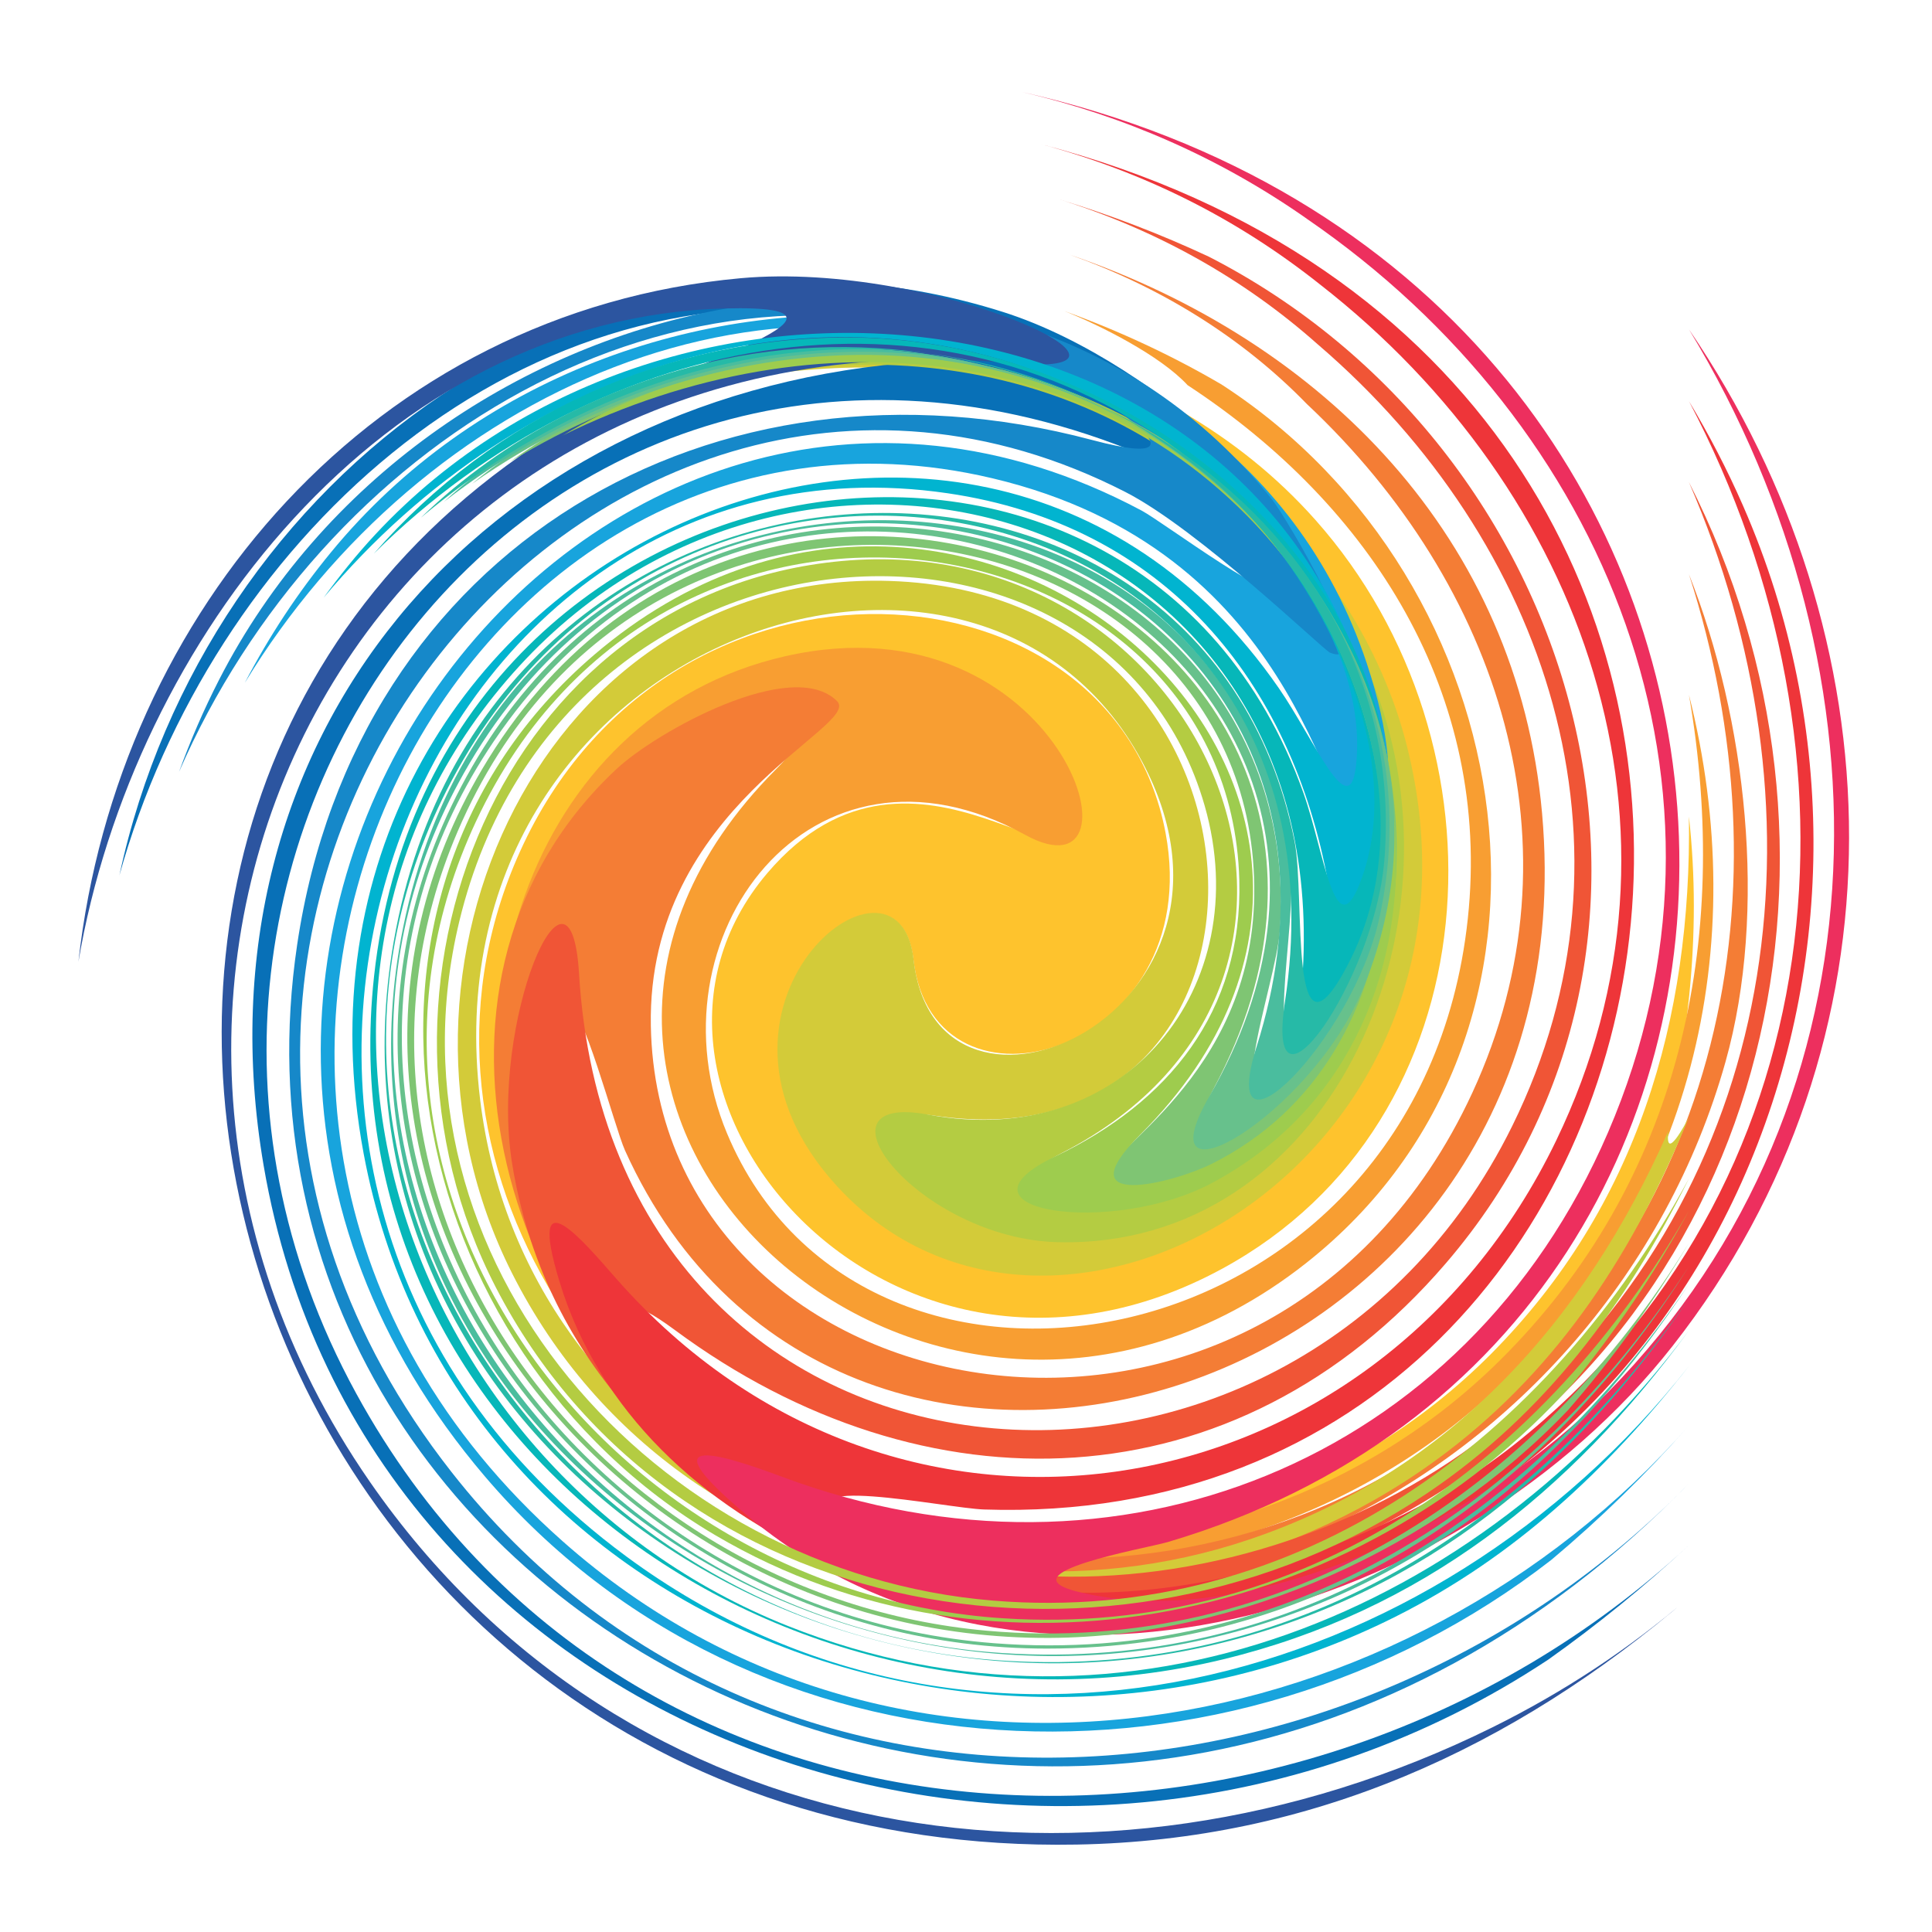 <?xml version="1.0" encoding="UTF-8"?>
<!DOCTYPE svg PUBLIC "-//W3C//DTD SVG 1.1//EN" "http://www.w3.org/Graphics/SVG/1.1/DTD/svg11.dtd">
<!-- Creator: CorelDRAW -->
<svg xmlns="http://www.w3.org/2000/svg" xml:space="preserve" width="55mm" height="55mm" style="shape-rendering:geometricPrecision; text-rendering:geometricPrecision; image-rendering:optimizeQuality; fill-rule:evenodd; clip-rule:evenodd"
viewBox="0 0 55 55"
 xmlns:xlink="http://www.w3.org/1999/xlink">
 <defs>
  <style type="text/css">
   <![CDATA[
    .fil12 {fill:#01B4D0}
    .fil15 {fill:#06B7B9}
    .fil7 {fill:#0870B7}
    .fil10 {fill:#1688C9}
    .fil9 {fill:#18A4DD}
    .fil18 {fill:#26BAA7}
    .fil11 {fill:#2C55A0}
    .fil17 {fill:#4ABD9E}
    .fil16 {fill:#67C18C}
    .fil13 {fill:#7FC573}
    .fil14 {fill:#9ECC4E}
    .fil8 {fill:#B4CC42}
    .fil3 {fill:#D3CB39}
    .fil6 {fill:#ED2F5E}
    .fil5 {fill:#EE3539}
    .fil4 {fill:#F05536}
    .fil2 {fill:#F47D35}
    .fil1 {fill:#F89E32}
    .fil0 {fill:#FEC32D}
   ]]>
  </style>
 </defs>
 <g id="Capa_x0020_1">
  <g id="_238254992">
   <path id="_238257536" class="fil0" d="M26.617 10.087c6.111,1.003 11.358,4.517 13.179,10.616 3.515,11.77 -9.413,19.773 -15.812,13.149 -4.871,-5.043 1.577,-10.371 2.02,-6.533 0.57,4.934 8.357,2.669 7.177,-3.609 -1.49,-7.925 -13.973,-8.791 -18.28,0.321 -4.051,8.57 2.187,18.274 11.202,20.231 7.215,1.566 14.889,-1.866 19.041,-7.915 1.972,-2.873 2.639,-4.927 2.947,-8.027 0.17,-1.711 0.178,-3.366 -0.011,-5.075 0.082,5.79 -1.486,11.116 -5.619,15.284 -7.852,7.918 -21.973,7.011 -26.625,-3.349 -2.926,-6.516 0.128,-15.239 7.458,-16.232 2.679,-0.363 6.527,0.918 7.104,3.785 0.737,3.662 -4.287,-2.899 -8.555,2.124 -5.239,6.167 3.503,16.394 12.95,11.261 7.74,-4.206 8.345,-14.912 2.655,-21.316 -2.232,-2.512 -5.095,-4.02 -8.299,-5.011 1.146,0.638 -1.102,0.318 -2.533,0.298z"/>
   <path id="_238257704" class="fil1" d="M33.805 10.963c5.242,3.435 8.664,8.797 7.98,15.195 -1.36,12.726 -17.177,15.463 -21.088,6.107 -2.319,-5.548 2.383,-11.864 8.486,-8.5 3.655,2.015 1.057,-6.871 -6.826,-5.084 -7.426,1.683 -10.058,10.684 -6.838,17.269 5.001,10.229 18.945,11.19 27.069,3.597 5.624,-5.256 7.3,-12.61 5.493,-19.767 1.208,7.002 -0.244,13.856 -5.383,18.948 -7.687,7.616 -21.346,7.113 -26.337,-2.782 -2.632,-5.219 -1.38,-13.202 4.458,-15.156 1.212,-0.405 2.923,-0.545 1.279,1.103 -9.722,9.746 4.402,22.49 15.08,14.068 8.292,-6.54 6.276,-19.394 -2.404,-25.016 -1.405,-0.822 -2.901,-1.522 -4.472,-2.089 1.032,0.412 2.732,1.27 3.504,2.106z"/>
   <path id="_238257296" class="fil2" d="M37.217 11.514c5.462,5.134 7.937,12.59 4.695,19.599 -5.842,12.63 -23.176,9.355 -23.384,-1.909 -0.116,-6.251 6.024,-8.517 5.302,-9.243 -1.272,-1.278 -5.138,0.865 -6.277,1.929 -6.307,5.892 -3.445,16.265 3.599,20.69 10.78,6.772 24.604,-0.382 27.969,-12.35 1.209,-4.3 0.592,-9.773 -1.041,-13.883 2.889,8.952 0.987,18.63 -6.733,24.416 -8.538,6.399 -22.151,4.258 -25.404,-6.148 -0.336,-1.075 -0.961,-5.385 0.207,-5.986 0.391,-0.201 1.35,3.472 1.641,4.118 6.149,13.636 27.618,7.233 26.108,-9.6 -0.701,-7.815 -6.198,-13.421 -13.449,-15.897 2.543,0.904 4.882,2.323 6.766,4.264z"/>
   <path id="_238257368" class="fil3" d="M20.241 10.942c5.798,-1.245 11.637,-0.156 15.781,4.269 9.018,9.63 -0.054,22.948 -8.433,19.425 -1.423,-0.599 -4.175,-3.351 -0.988,-2.876 10.724,1.6 10.461,-14.849 -1.284,-15.222 -9.742,-0.31 -15.125,11.011 -10.741,19.706 4.95,9.818 18.064,11.599 26.616,5.091 3.245,-2.47 5.357,-5.769 6.89,-9.534 -0.1,0.19 -0.696,1.319 -0.586,0.394 -2.403,5.434 -6.223,9.709 -11.943,11.635 -9.497,3.197 -20.644,-2.317 -21.884,-12.52 -1.591,-13.09 14.145,-18.402 18.839,-9.639 3.822,7.135 -5.854,11.467 -6.5,5.644 -0.425,-3.832 -6.863,1.354 -2.172,6.461 6.183,6.731 19.196,-0.773 16.212,-12.554 -1.434,-5.661 -6.818,-10.349 -12.597,-11.144 -2.007,-0.276 -5.302,0.253 -7.21,0.866z"/>
   <path id="_238257416" class="fil4" d="M37.523 9.811c6.534,5.609 9.444,14.296 5.527,22.244 -6.324,12.834 -25.614,11.413 -26.566,-4.34 -0.242,-4.006 -2.56,1.377 -1.904,5.416 1.77,10.89 14.863,15.201 24.475,10.431 10.989,-5.454 14.238,-18.407 9.496,-28.857 -0.15,-0.331 -0.308,-0.657 -0.472,-0.982 3.953,9.131 2.814,19.583 -4.808,26.351 -6.72,5.967 -18.294,6.965 -24.154,-0.334 -0.716,-0.892 -2.548,-3.833 0.098,-1.875 7.082,5.243 15.963,5.063 21.946,-1.902 7.916,-9.214 3.846,-23.224 -6.746,-28.655 -1.373,-0.643 -2.808,-1.193 -4.295,-1.643 2.738,0.85 5.258,2.236 7.4,4.144z"/>
   <path id="_238256888" class="fil5" d="M37.573 8.094c7.538,5.872 10.993,15.528 6.732,24.367 -5.158,10.7 -18.745,13.046 -26.753,3.949 -0.927,-1.053 -2.567,-3.03 -1.627,0.066 2.262,7.452 11.759,10.717 18.995,9.168 13.945,-2.983 20.249,-18.573 14.7,-31.248 -0.449,-1.026 -0.962,-2.014 -1.539,-2.975 5.299,10.068 4.179,22.465 -4.99,29.717 -4.853,3.838 -13.598,6.003 -18.953,2.262 -2.184,-1.526 2.787,-0.464 3.874,-0.428 21.699,0.716 26.867,-32.258 1.611,-38.871 2.933,0.794 5.571,2.102 7.95,3.993z"/>
   <path id="_238256696" class="fil6" d="M37.201 6.227c8.559,5.874 12.783,16.238 8.578,26.006 -4.064,9.44 -14.024,13.342 -23.485,9.819 -2.055,-0.765 -3.766,-1.217 -1.029,1.087 7.825,6.586 20.306,2.885 26.353,-4.825 6.821,-8.697 6.414,-20.212 0.464,-28.936 5.974,9.847 5.795,22.418 -2.693,30.638 -3.413,3.305 -9.851,6.492 -14.689,5.302 -2.171,-0.534 1.93,-1.238 2.544,-1.419 20.613,-6.095 19.45,-35.94 -4.149,-41.28 2.921,0.685 5.649,1.884 8.106,3.607z"/>
   <path id="_238256792" class="fil7" d="M3.395 24.933c2.606,-9.36 11.073,-17.401 21.111,-15.999 1.294,0.181 4.934,1.074 1.211,1.405 -12.022,1.067 -20.291,10.677 -18.212,22.841 2.838,16.611 22.647,23.287 36.572,14.065 1.39,-0.987 2.728,-2.074 4.005,-3.258 -11.123,10.32 -30.15,9.927 -37.942,-4.319 -8.649,-15.812 6.048,-34.722 23.68,-26.133 4.286,2.088 -0.557,-3.162 -5.267,-4.654 -11.538,-3.654 -22.705,4.615 -25.157,16.052z"/>
   <path id="_238257176" class="fil8" d="M17.483 11.792c6.476,-2.526 13.675,-1.826 18.515,3.435 5.251,5.709 4.832,16.018 -2.574,18.764 -1.977,0.733 -6.237,0.401 -3.195,-1.167 9.653,-4.975 4.061,-17.8 -6.266,-16.853 -9.695,0.889 -14.229,12.167 -9.852,20.67 4.969,9.654 17.712,11.796 26.522,5.865 3.347,-2.253 5.654,-5.356 7.449,-8.959 -3.967,7.339 -11.068,12.736 -19.811,12.019 -9.642,-0.791 -17.525,-9.701 -15.194,-19.344 2.916,-12.066 18.483,-12.834 21.218,-3.282 1.477,5.158 -2.271,9.842 -7.864,8.792 -3.536,-0.664 -0.274,3.541 3.697,3.631 7.659,0.174 11.715,-8.849 8.994,-15.835 -2.522,-6.474 -9.734,-10.234 -16.549,-9.408 -1.503,0.182 -3.732,0.997 -5.09,1.67z"/>
   <path id="_238257080" class="fil9" d="M6.972 19.434c5.024,-8.252 15.028,-12.903 23.978,-8.407 1.617,0.812 5.544,3.749 5.592,5.709 0.018,0.73 -3.399,-1.857 -4.043,-2.201 -15.737,-8.392 -31.444,12.53 -18.693,27.498 7.636,8.964 21.213,9.479 30.358,2.373 1.386,-1.162 2.695,-2.439 3.918,-3.825 -8.027,9.116 -22.401,11.856 -32.067,3.293 -13.984,-12.387 -3.272,-33.936 12.242,-30.257 8.6,2.039 9.43,9.474 10.534,10.388 0.219,0.181 1.475,-1.046 0.117,-5.125 -4,-12.014 -21.274,-13.154 -29.485,-3.158 -0.951,1.157 -1.757,2.384 -2.451,3.711z"/>
   <path id="_238257152" class="fil10" d="M5.092 21.984c4.023,-9.254 14.085,-15.698 23.878,-11.907 1.335,0.517 6.359,3.575 2.118,2.448 -10.807,-2.873 -20.956,3.092 -22.629,14.372 -2.893,19.504 22.724,32.64 39.623,15.334 -9.523,9.775 -26.239,11.138 -35.232,-0.33 -12.185,-15.539 3.799,-35.774 19.189,-27.894 2.099,1.074 5.639,4.498 5.822,4.572 1.399,0.569 -1.294,-3.915 -1.628,-4.334 -7.906,-9.903 -24.182,-6.257 -30,5.114 -0.439,0.857 -0.811,1.72 -1.14,2.624z"/>
   <path id="_238256408" class="fil11" d="M42.488 49.173c-11.208,5.547 -24.667,3.546 -31.963,-6.996 -9.834,-14.211 -0.347,-33.54 18.218,-31.841 4.985,0.456 -2.078,-2.921 -7.658,-2.416 -10.429,0.945 -17.746,9.501 -18.853,19.461 1.552,-9.137 8.688,-18.348 18.407,-18.6 4.981,-0.129 -2.07,1.984 -3.657,2.849 -19.577,10.677 -10.577,41.316 13.67,40.881 6.68,-0.12 12.394,-2.715 17.429,-7.033 -1.726,1.479 -3.558,2.685 -5.593,3.695z"/>
   <path id="_238255760" class="fil12" d="M9.212 17.016c5.62,-6.702 14.733,-9.755 22.63,-5.374 3.229,1.791 7.176,6.222 6.763,10.129 -0.184,1.744 -1.18,-0.707 -2.204,-2.187 -8.909,-12.88 -29.161,-3.377 -26.047,13.266 2.465,13.173 17.625,19.072 29.372,13.174 3.382,-1.698 6.014,-4.161 8.355,-7.134 -7.249,9.193 -20.346,12.726 -30.249,5.42 -14.591,-10.764 -6.078,-32.507 9.151,-30.267 6.151,0.904 9.79,5.317 10.838,11.144 0.74,4.111 2.315,-1.787 1.063,-5.704 -3.855,-12.054 -20.962,-13.262 -28.972,-3.378 -0.244,0.301 -0.473,0.6 -0.701,0.913z"/>
   <path id="_238256504" class="fil13" d="M14.52 13.146c6.619,-4.023 14.899,-4.273 20.689,1.232 4.52,4.298 6.118,12.388 1.316,16.85 -0.888,0.825 -3.375,2.405 -1.959,-0.266 7.187,-13.56 -12.923,-22.471 -20.841,-9.065 -6.604,11.182 3.093,24.802 16.166,24.731 5.399,-0.029 11.007,-2.559 14.744,-6.481 1.276,-1.466 2.431,-3.06 3.448,-4.768 -4.294,7.011 -11.495,11.801 -19.992,11.044 -11.155,-0.993 -19.562,-12.236 -15.066,-22.746 5.44,-12.716 22.829,-9.39 22.68,1.812 -0.069,5.217 -4.359,7.322 -4.314,8.078 0.1,1.678 9.639,-1.394 8.227,-11.29 -1.436,-10.066 -13.008,-14.764 -22.093,-10.916 -0.902,0.382 -2.204,1.205 -3.004,1.784z"/>
   <path id="_238255976" class="fil14" d="M16.014 12.399c7.131,-3.513 15.722,-2.803 20.737,3.716 3.987,5.184 3.866,13.966 -2.261,17.02 -1.083,0.54 -4.211,1.342 -2.025,-0.84 9.764,-9.748 -4.903,-22.769 -15.552,-13.652 -8.077,6.915 -5.523,19.766 3.447,25.059 7.962,4.698 18.324,2.496 24.412,-4.309 1.239,-1.52 2.347,-3.168 3.31,-4.929 -4.084,7.147 -10.982,12.161 -19.53,11.605 -11.319,-0.736 -19.889,-12.231 -15.002,-22.683 5.449,-11.655 21.447,-8.701 21.73,1.658 0.103,3.765 -2.028,6.348 -5.23,7.872 -3.26,1.551 1.596,2.295 4.465,0.755 7.525,-4.036 6.46,-15.076 -0.176,-20.259 -5.207,-4.067 -12.686,-4.426 -18.324,-1.011z"/>
   <path id="_238256432" class="fil15" d="M10.644 15.76c6.427,-6.384 16.377,-8.369 23.606,-2.387 3.031,2.508 6.005,7.906 4.45,11.803 -0.707,1.772 -1.006,-0.948 -1.595,-2.606 -4.781,-13.434 -24.773,-10.121 -26.455,5.21 -1.431,13.037 11.641,22.497 24.174,19.457 5.628,-1.365 9.874,-4.734 13.257,-9.362 -5.942,8.002 -15.992,12.262 -25.663,8.408 -10.985,-4.378 -15.763,-18.448 -7.637,-27.317 8.074,-8.813 23.108,-4.462 22.305,8.724 -0.213,3.509 1.658,-0.063 2.018,-1.226 2.699,-8.729 -5.928,-16.764 -14.805,-16.856 -5.297,-0.055 -10.234,2.224 -13.655,6.152z"/>
   <path id="_238256336" class="fil16" d="M13.439 13.772c7.078,-4.955 16.66,-5.279 22.59,1.427 3.478,3.933 4.899,10.985 1.059,14.995 -2.692,2.811 -0.753,-2.083 -0.649,-3.745 0.753,-12.108 -16.814,-16.401 -23.31,-4.056 -6.01,11.423 3.807,24.541 16.675,24.539 7.87,-0.001 14.162,-4.366 18.278,-10.884 -4.432,6.81 -11.386,11.378 -19.78,10.731 -12.847,-0.991 -21.444,-15.03 -14.244,-25.677 8.626,-12.756 27.943,-3.049 20.368,10.111 -1.936,3.363 2.862,0.536 4.344,-2.991 3.923,-9.332 -5.231,-18.744 -15.288,-18.27 -3.648,0.172 -7.23,1.489 -10.043,3.82z"/>
   <path id="_238255352" class="fil17" d="M12.645 14.28c6.724,-5.205 16.031,-6.12 22.434,-0.087 3.726,3.51 5.883,10.149 2.789,14.579 -2.147,3.073 -0.996,-2.019 -1.123,-3.643 -1.073,-13.664 -22.109,-14.277 -25.268,1.27 -2.662,13.103 10.628,23.456 23.478,20.113 5.71,-1.486 9.918,-5.087 13.127,-9.958 -4.516,6.641 -11.265,11.044 -19.555,10.504 -12.702,-0.829 -21.664,-14.308 -15.158,-25.331 7.517,-12.736 26.953,-6.301 22.407,8.058 -1.179,3.724 2.725,-0.143 3.493,-3.659 2.121,-9.706 -7.855,-17.426 -17.478,-16.057 -3.337,0.475 -6.633,1.916 -9.146,4.21z"/>
   <path id="_238255232" class="fil18" d="M11.992 14.729c6.425,-5.395 15.481,-6.775 22.22,-1.322 3.852,3.117 6.632,9.355 4.147,14.078 -1.695,3.221 -1.194,-1.938 -1.503,-3.518 -2.61,-13.326 -22.985,-12.474 -25.649,2.844 -2.278,13.099 10.948,23.167 23.697,19.928 5.685,-1.444 9.909,-4.971 13.177,-9.765 -4.546,6.516 -11.272,10.791 -19.442,10.306 -12.583,-0.747 -21.752,-13.811 -15.779,-25.062 6.749,-12.712 25.971,-8.499 23.721,6.291 -0.59,3.878 2.545,-0.597 2.827,-4.003 0.807,-9.734 -9.553,-16.235 -18.831,-14.277 -3.178,0.67 -6.237,2.221 -8.586,4.499z"/>
  </g>
 </g>
</svg>
